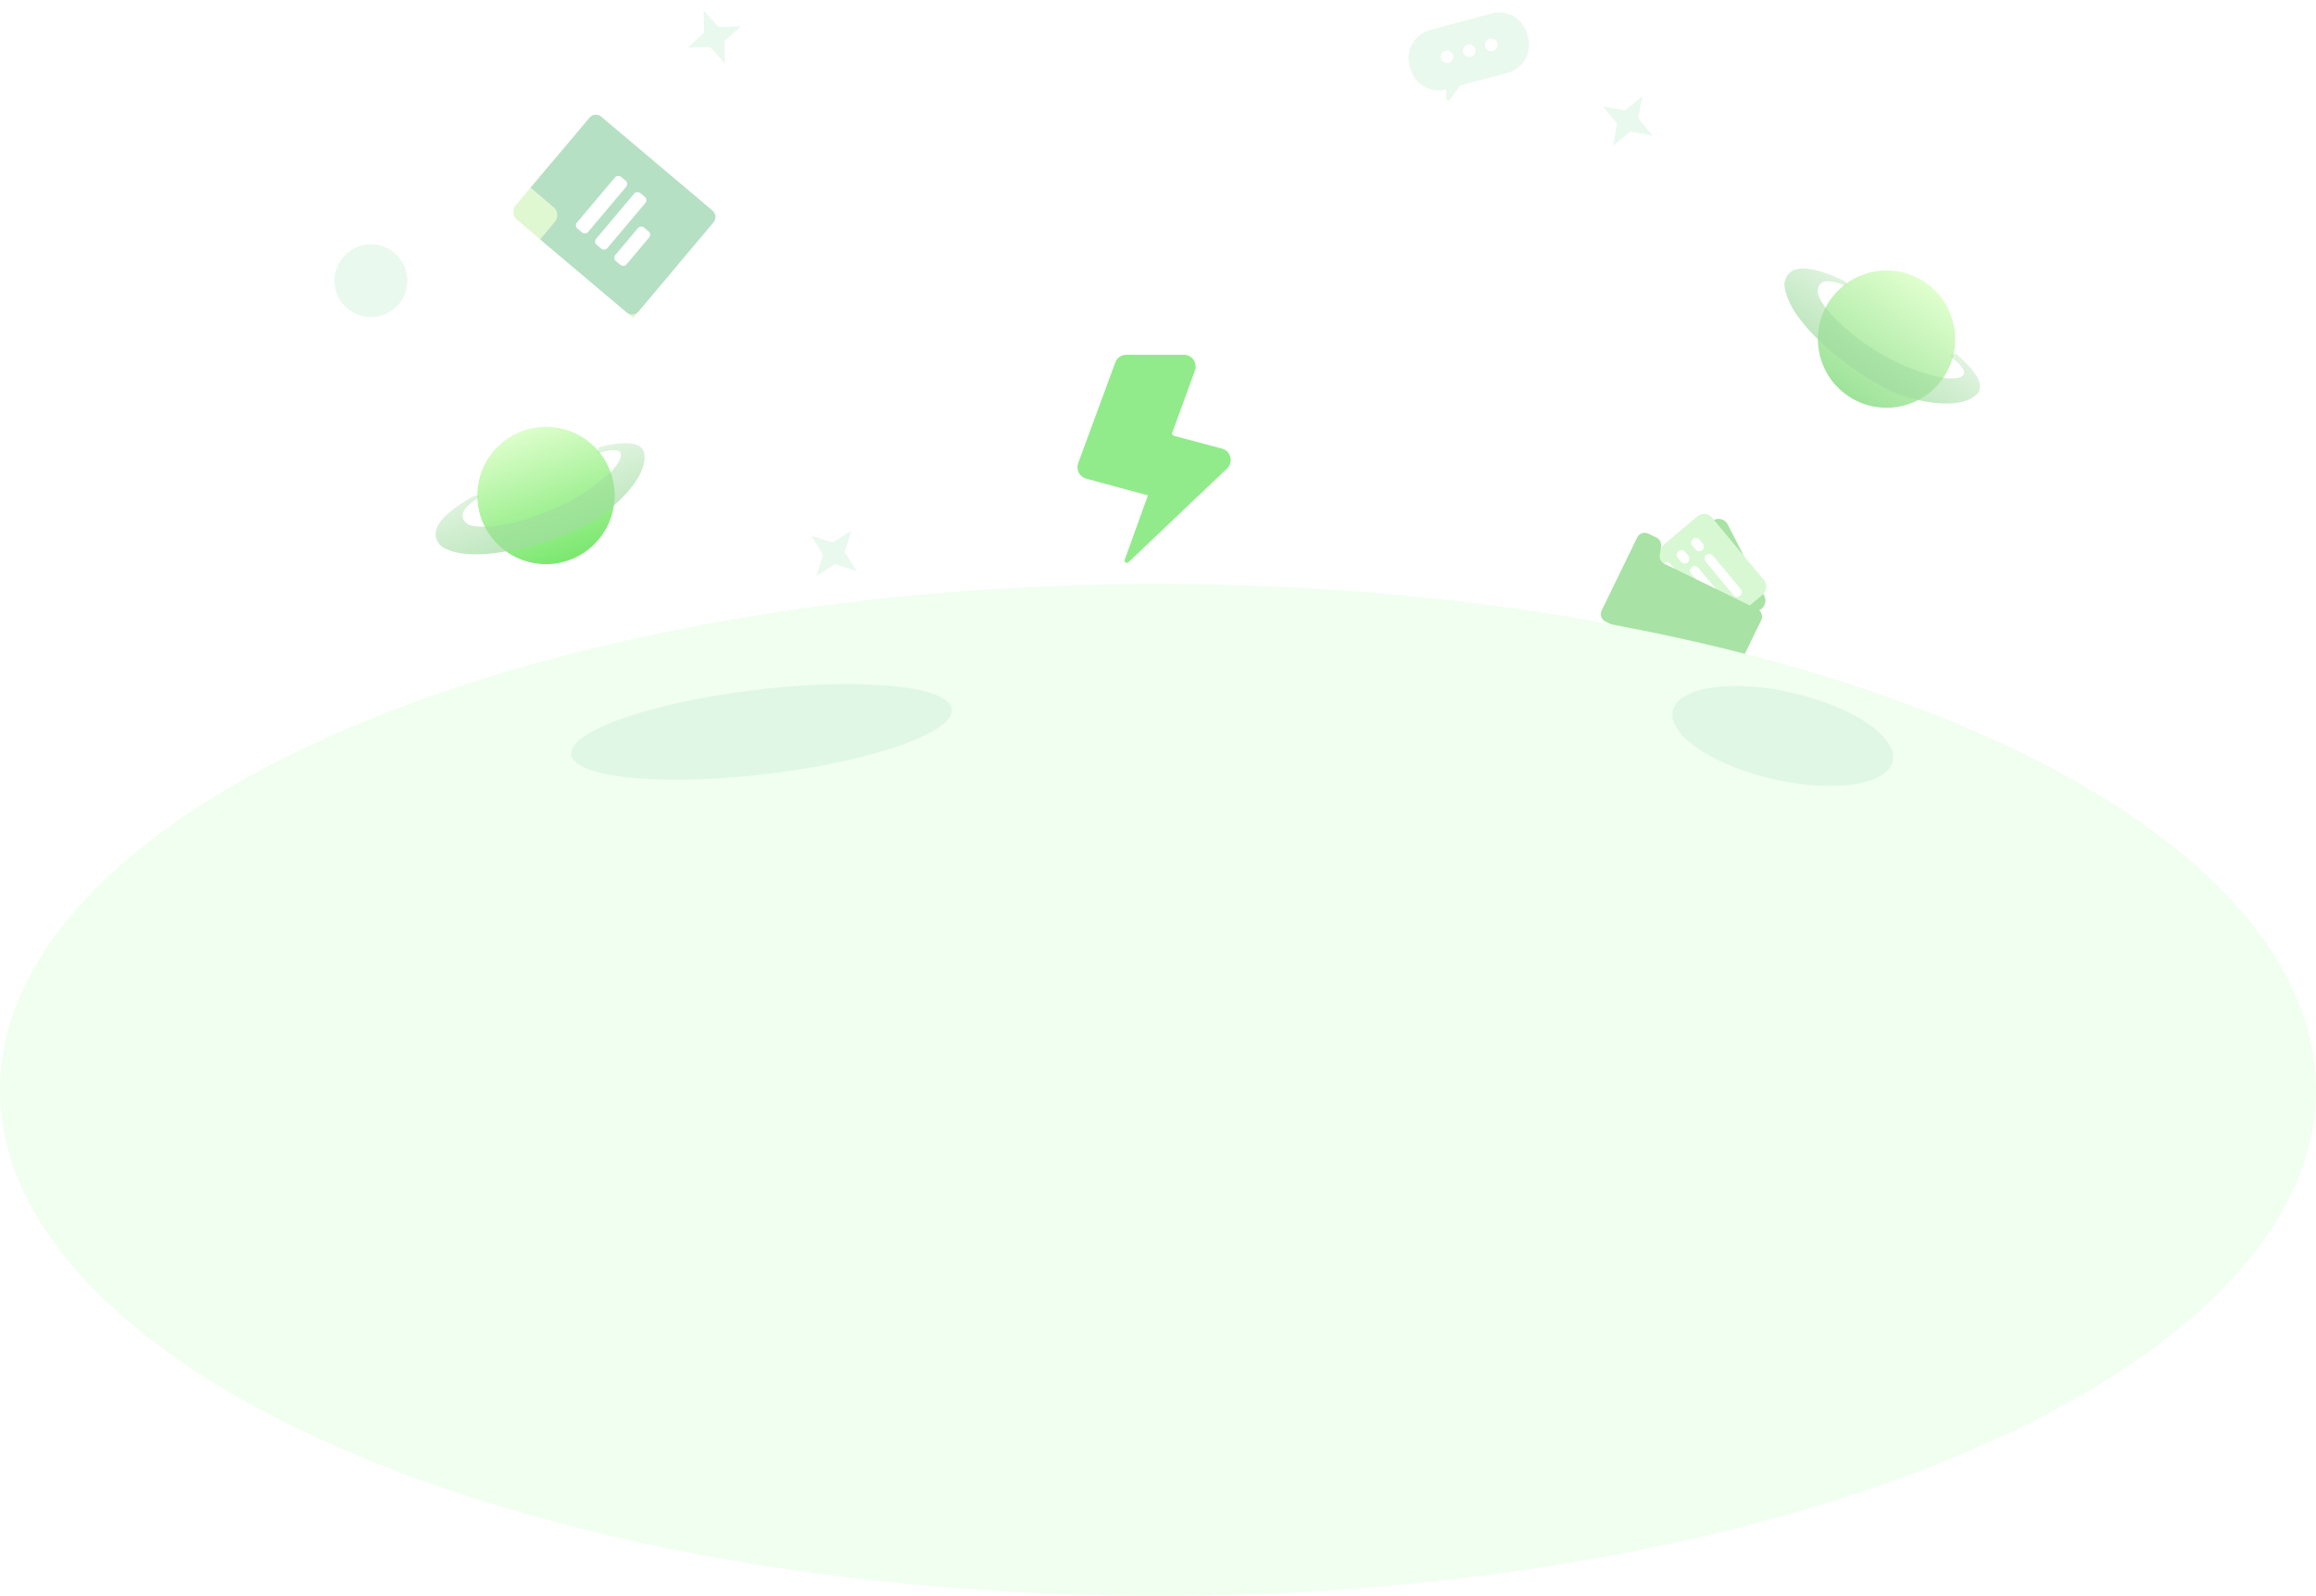 <svg xmlns="http://www.w3.org/2000/svg" xmlns:xlink="http://www.w3.org/1999/xlink" fill="none" version="1.1" width="2226" height="1534" viewBox="0 0 2226 1534"><defs><filter id="master_svg0_1_743" filterUnits="objectBoundingBox" color-interpolation-filters="sRGB" x="0" y="0" width="142.018" height="94.05"><feFlood flood-opacity="0" result="BackgroundImageFix"/><feBlend mode="normal" in="SourceGraphic" in2="BackgroundImageFix" result="shape"/><feGaussianBlur in="BackgroundImage" stdDeviation="10"/><feComposite in2="SourceAlpha" operator="in" result="effect1_foregroundBlur"/><feBlend mode="normal" in="SourceGraphic" in2="effect1_foregroundBlur" result="shape"/></filter><linearGradient x1="0.5" y1="0" x2="0.5" y2="1.236" id="master_svg1_1_765"><stop offset="0%" stop-color="#E0FFCE" stop-opacity="1"/><stop offset="100%" stop-color="#8EDC8E" stop-opacity="1"/></linearGradient><linearGradient x1="0.5" y1="1.659" x2="0.5" y2="-0.782" id="master_svg2_1_762"><stop offset="0%" stop-color="#A1DCA0" stop-opacity="1"/><stop offset="100%" stop-color="#A1DCA0" stop-opacity="0"/></linearGradient><linearGradient x1="0.5" y1="0" x2="0.5" y2="1.236" id="master_svg3_1_789"><stop offset="0%" stop-color="#DDFECC" stop-opacity="1"/><stop offset="100%" stop-color="#63E259" stop-opacity="1"/></linearGradient><linearGradient x1="0.5" y1="1.659" x2="0.5" y2="-0.782" id="master_svg4_1_762"><stop offset="0%" stop-color="#A1DCA0" stop-opacity="1"/><stop offset="100%" stop-color="#A1DCA0" stop-opacity="0"/></linearGradient></defs><g><g><path d="M1036.273,445.265C1033.977,451.497,1037.519,458.358,1043.93,460.095L1103.321,476.184L1081.028,537.994C1080.218,540.239,1082.986,542.046,1084.716,540.4L1179.367,450.342C1185.77,444.249,1183.026,433.496,1174.485,431.217L1128.247,418.88C1126.963,418.537,1126.249,417.166,1126.705,415.918L1148.505,356.191C1151.198,348.811,1145.734,341,1137.878,341L1082.574,341C1077.835,341,1073.598,343.954,1071.959,348.402L1036.273,445.265Z" fill="#91EB8A" fill-opacity="1"/></g><g transform="matrix(0.899,0.438,-0.438,0.899,366.293,-653.353)"><g transform="matrix(0.8,0.601,-0.594,0.804,610.48,-906.494)"><path d="M1661.736,547.01C1661.736,552.533,1666.213,557.01,1671.736,557.01L1748.762,557.01C1754.285,557.01,1758.762,552.533,1758.762,547.01L1758.762,476.975C1758.762,471.453,1754.285,466.975,1748.762,466.975L1671.736,466.975C1666.213,466.975,1661.736,471.453,1661.736,476.975L1661.736,547.01Z" fill="#A8E2A5" fill-opacity="1"/></g><g transform="matrix(0.911,0.411,-0.406,0.914,336.868,-636.616)"><path d="M1645.734,552.019C1645.734,557.542,1650.211,562.019,1655.734,562.019L1733.753,562.019C1739.276,562.019,1743.753,557.542,1743.753,552.019L1743.753,480.978C1743.753,475.455,1739.276,470.978,1733.753,470.978L1655.734,470.978C1650.211,470.978,1645.734,475.455,1645.734,480.978L1645.734,552.019Z" fill="#D8F8D3" fill-opacity="1"/></g><g transform="matrix(0.911,0.411,-0.406,0.914,347.932,-635.763)"><g><path d="M1669.271,501.98C1669.271,504.467,1671.287,506.482,1673.773,506.482L1715.779,506.482C1718.265,506.482,1720.281,504.467,1720.281,501.98C1720.281,499.494,1718.265,497.478,1715.779,497.478L1673.773,497.478C1671.287,497.478,1669.271,499.494,1669.271,501.98Z" fill="#FFFFFF" fill-opacity="1"/></g><g><path d="M1669.271,520.209C1669.271,522.696,1671.287,524.711,1673.773,524.711L1715.779,524.711C1718.265,524.711,1720.281,522.696,1720.281,520.209C1720.281,517.723,1718.265,515.707,1715.779,515.707L1673.773,515.707C1671.287,515.707,1669.271,517.723,1669.271,520.209Z" fill="#FFFFFF" fill-opacity="1"/></g><g><path d="M1669.271,538.494C1669.271,541.011,1671.311,543.051,1673.828,543.051L1716.249,543.051C1718.766,543.051,1720.806,541.011,1720.806,538.494C1720.806,535.977,1718.766,533.937,1716.249,533.937L1673.828,533.937C1671.311,533.937,1669.271,535.977,1669.271,538.494Z" fill="#FFFFFF" fill-opacity="1"/></g><g><path d="M1649.21,501.98C1649.21,504.466,1651.226,506.482,1653.712,506.482L1658.711,506.482C1661.197,506.482,1663.213,504.466,1663.213,501.98C1663.213,499.493,1661.197,497.477,1658.711,497.477L1653.712,497.477C1651.226,497.477,1649.21,499.493,1649.21,501.98Z" fill="#FFFFFF" fill-opacity="1"/></g><g><path d="M1649.21,538.494C1649.21,541.011,1651.251,543.051,1653.768,543.051L1658.834,543.051C1661.351,543.051,1663.391,541.011,1663.391,538.494C1663.391,535.977,1661.351,533.936,1658.834,533.936L1653.768,533.936C1651.251,533.936,1649.21,535.977,1649.21,538.494Z" fill="#FFFFFF" fill-opacity="1"/></g><g><path d="M1649.21,520.209C1649.21,522.696,1651.226,524.711,1653.712,524.711L1658.711,524.711C1661.197,524.711,1663.213,522.696,1663.213,520.209C1663.213,517.723,1661.197,515.707,1658.711,515.707L1653.712,515.707C1651.226,515.707,1649.21,517.723,1649.21,520.209Z" fill="#FFFFFF" fill-opacity="1"/></g></g><g filter="url(#master_svg0_1_743)"><path d="M1597.728,601.05C1597.728,605.469,1601.31,609.05,1605.728,609.05L1731.746,609.05C1736.164,609.05,1739.746,605.469,1739.746,601.05L1739.746,542.309C1739.746,537.891,1736.164,534.309,1731.746,534.309L1632.239,534.309C1628.749,534.309,1625.661,532.046,1624.61,528.717L1622.045,520.592C1620.995,517.264,1617.907,515.001,1614.417,515.001L1605.728,515.001C1601.31,515.001,1597.728,518.582,1597.728,523.001L1597.728,601.05Z" fill="#A8E2A5" fill-opacity="1"/></g></g><g><ellipse cx="356.502" cy="269.824" rx="35" ry="35" fill="#E9F9EE" fill-opacity="1"/></g><g><ellipse cx="1113" cy="1047.683" rx="1113" ry="486.317" fill="#F0FFEF" fill-opacity="1"/></g><g transform="matrix(0.992,-0.128,0.312,0.95,-209.715,103.133)"><ellipse cx="719.992" cy="728.973" rx="183.992" ry="41.524" fill="#E0F7E6" fill-opacity="1"/></g><g transform="matrix(0.956,0.292,-0.611,0.792,462.105,-345.538)"><ellipse cx="1747" cy="685.417" rx="107" ry="46" fill="#E0F7E6" fill-opacity="1"/></g><g><g transform="matrix(0.822,0.569,-0.569,0.822,453.162,-981.246)"><ellipse cx="1862.846" cy="300.824" rx="66" ry="66" fill="url(#master_svg1_1_765)" fill-opacity="1"/></g><g transform="matrix(0.822,0.569,-0.569,0.822,445.431,-945.329)"><path d="M1783.654,243.878C1733.243,252.102,1732.367,268.115,1737.627,278.936C1760.86,310.53,1854.229,312.694,1887.544,304.038C1920.859,295.382,1946.721,278.503,1950.228,261.623Q1950.811,258.817,1950.134,256.357Q1946.738,244.024,1911.653,240.416Q1908.585,243.445,1908.585,245.61C1937.954,246.908,1931.817,257.295,1915.16,266.384C1852.037,294.084,1775.764,279.801,1767.873,266.384Q1765.472,262.3,1766.238,258.938Q1767.989,251.255,1786.284,247.341Q1787.764,246.692,1787.764,246.042Q1787.764,244.96,1783.654,243.878Z" fill="url(#master_svg2_1_762)" fill-opacity="1"/></g></g><g><g transform="matrix(0.941,-0.338,0.337,0.941,-121.45,174.424)"><ellipse cx="506.669" cy="502.767" rx="66.005" ry="66.038" fill="url(#master_svg3_1_789)" fill-opacity="1"/></g><g transform="matrix(0.941,-0.338,0.337,0.941,-141.213,167.021)"><path d="M457.885,493.366C407.236,501.594,406.355,517.617,411.641,528.444C434.983,560.057,528.794,562.222,562.266,553.561C595.738,544.9,621.724,528.011,625.247,511.121Q625.83,508.325,625.158,505.873Q621.77,493.515,586.49,489.902Q583.407,492.933,583.407,495.099C612.915,496.398,606.749,506.791,590.013,515.885C526.592,543.601,449.958,529.31,442.03,515.885Q439.622,511.807,440.384,508.448Q442.131,500.75,460.528,496.831Q462.014,496.181,462.014,495.532Q462.014,494.449,457.885,493.366Z" fill="url(#master_svg4_1_762)" fill-opacity="1"/></g></g><g transform="matrix(0.644,-0.765,0.764,0.645,17.477,447.194)" style="opacity:0.5;"><g><g><path d="M489.503,360.993L553.528,360.993L553.528,204.951L499.503,204.951C493.98,204.951,489.503,209.429,489.503,214.951L489.503,360.993Z" fill="#C2F2A5" fill-opacity="1"/></g><g><path d="M489.503,352.993C489.503,357.412,493.085,360.993,497.503,360.993L609.552,360.993C613.97,360.993,617.552,357.412,617.552,352.993L617.552,212.951C617.552,208.533,613.97,204.951,609.552,204.951L553.528,204.951L521.515,204.951L521.515,233.962C521.515,239.485,517.038,243.962,511.515,243.962L489.503,243.962L489.503,282.973L489.503,352.993Z" fill="#6EC287" fill-opacity="1"/></g></g><g><rect x="520.581" y="260.682" width="65.025" height="14.004" rx="4" fill="#FFFFFF" fill-opacity="1"/></g><g><rect x="520.58" y="284.831" width="65.025" height="14.004" rx="4" fill="#FFFFFF" fill-opacity="1"/></g><g><rect x="520.581" y="308.981" width="42.016" height="14.004" rx="4" fill="#FFFFFF" fill-opacity="1"/></g></g><g transform="matrix(0.861,0.508,-0.507,0.862,255.264,-779.064)"><path d="M1582.858,78.357L1590.288,98.439L1610.363,105.87L1590.288,113.302L1582.858,133.384L1575.429,113.302L1555.354,105.87L1575.429,98.439L1582.858,78.357Z" fill="#E9F9EE" fill-opacity="1"/></g><g transform="matrix(0.928,-0.374,0.373,0.928,39.379,244.512)"><path d="M678.004,20.55L685.433,40.633L705.507,48.065L685.433,55.498L678.004,75.581L670.576,55.498L650.502,48.065L670.576,40.633L678.004,20.55Z" fill="#E9F9EE" fill-opacity="1"/></g><g transform="matrix(0.611,-0.792,0.791,0.611,-128.351,812.832)"><path d="M790.5,537.35L797.928,557.422L818,564.85L797.928,572.278L790.5,592.35L783.072,572.278L763,564.85L783.072,557.422L790.5,537.35Z" fill="#E9F9EE" fill-opacity="1"/></g><g transform="matrix(0.966,-0.259,0.259,0.966,36.595,350.186)"><g transform="matrix(1,-2.8887848557701545e-8,2.8887848557701545e-8,1,-0,0)"><path d="M1347.453,64.027L1347.453,67.162Q1347.453,67.849,1347.487,68.536Q1347.521,69.222,1347.588,69.906Q1347.656,70.59,1347.756,71.27Q1347.857,71.95,1347.991,72.624Q1348.125,73.298,1348.292,73.965Q1348.46,74.632,1348.659,75.29Q1348.859,75.947,1349.09,76.595Q1349.322,77.242,1349.585,77.877Q1349.848,78.512,1350.142,79.133Q1350.436,79.755,1350.76,80.361Q1351.084,80.967,1351.437,81.557Q1351.79,82.146,1352.172,82.718Q1352.554,83.289,1352.964,83.841Q1353.373,84.393,1353.809,84.925Q1354.245,85.456,1354.707,85.965Q1355.168,86.475,1355.654,86.961Q1356.14,87.447,1356.65,87.908Q1357.159,88.37,1357.69,88.806Q1358.222,89.242,1358.774,89.652Q1359.326,90.061,1359.897,90.443Q1360.469,90.825,1361.058,91.178Q1361.648,91.532,1362.254,91.856Q1362.86,92.18,1363.482,92.473Q1364.103,92.767,1364.738,93.03Q1365.373,93.293,1366.02,93.525Q1366.668,93.757,1367.325,93.956Q1367.983,94.156,1368.65,94.323Q1369.317,94.49,1369.991,94.624Q1370.665,94.758,1371.345,94.859Q1372.025,94.96,1372.709,95.027Q1373.393,95.094,1374.079,95.128Q1374.766,95.162,1375.453,95.162L1375.643,95.162L1373.238,103.507C1372.694,105.394,1374.912,106.853,1376.43,105.606L1389.138,95.162L1436.458,95.162Q1437.146,95.162,1437.832,95.128Q1438.519,95.094,1439.203,95.027Q1439.887,94.96,1440.567,94.859Q1441.247,94.758,1441.921,94.624Q1442.595,94.49,1443.262,94.323Q1443.929,94.156,1444.586,93.956Q1445.244,93.757,1445.891,93.525Q1446.539,93.293,1447.174,93.03Q1447.808,92.767,1448.43,92.473Q1449.051,92.18,1449.657,91.856Q1450.263,91.532,1450.853,91.178Q1451.443,90.825,1452.014,90.443Q1452.586,90.061,1453.138,89.652Q1453.69,89.242,1454.221,88.806Q1454.752,88.37,1455.262,87.908Q1455.771,87.447,1456.257,86.961Q1456.743,86.475,1457.205,85.965Q1457.666,85.456,1458.102,84.925Q1458.538,84.393,1458.948,83.841Q1459.357,83.289,1459.739,82.718Q1460.121,82.146,1460.474,81.557Q1460.828,80.967,1461.152,80.361Q1461.476,79.755,1461.77,79.133Q1462.064,78.512,1462.327,77.877Q1462.59,77.242,1462.821,76.595Q1463.053,75.947,1463.252,75.29Q1463.452,74.632,1463.619,73.965Q1463.786,73.298,1463.92,72.624Q1464.054,71.95,1464.155,71.27Q1464.256,70.59,1464.323,69.906Q1464.391,69.222,1464.424,68.536Q1464.458,67.849,1464.458,67.162L1464.458,64.027Q1464.458,63.34,1464.424,62.653Q1464.391,61.966,1464.323,61.282Q1464.256,60.598,1464.155,59.918Q1464.054,59.239,1463.92,58.564Q1463.786,57.89,1463.619,57.223Q1463.452,56.557,1463.252,55.899Q1463.053,55.241,1462.821,54.594Q1462.59,53.947,1462.327,53.312Q1462.064,52.677,1461.77,52.055Q1461.476,51.434,1461.152,50.828Q1460.828,50.222,1460.474,49.632Q1460.121,49.042,1459.739,48.471Q1459.357,47.899,1458.948,47.347Q1458.538,46.795,1458.102,46.264Q1457.666,45.733,1457.205,45.223Q1456.743,44.714,1456.257,44.228Q1455.771,43.742,1455.262,43.28Q1454.752,42.819,1454.221,42.383Q1453.69,41.947,1453.138,41.537Q1452.586,41.128,1452.014,40.746Q1451.443,40.364,1450.853,40.01Q1450.263,39.657,1449.657,39.333Q1449.051,39.009,1448.43,38.715Q1447.808,38.421,1447.174,38.158Q1446.539,37.895,1445.891,37.664Q1445.244,37.432,1444.586,37.233Q1443.929,37.033,1443.262,36.866Q1442.595,36.699,1441.921,36.565Q1441.247,36.431,1440.567,36.33Q1439.887,36.229,1439.203,36.162Q1438.519,36.094,1437.832,36.061Q1437.146,36.027,1436.458,36.027L1375.453,36.027Q1374.766,36.027,1374.079,36.061Q1373.393,36.094,1372.709,36.162Q1372.025,36.229,1371.345,36.33Q1370.665,36.431,1369.991,36.565Q1369.317,36.699,1368.65,36.866Q1367.983,37.033,1367.325,37.233Q1366.668,37.432,1366.02,37.664Q1365.373,37.895,1364.738,38.158Q1364.103,38.421,1363.482,38.715Q1362.86,39.009,1362.254,39.333Q1361.648,39.657,1361.058,40.01Q1360.469,40.364,1359.897,40.746Q1359.326,41.128,1358.774,41.537Q1358.222,41.947,1357.69,42.383Q1357.159,42.819,1356.65,43.28Q1356.14,43.742,1355.654,44.228Q1355.168,44.714,1354.707,45.223Q1354.245,45.733,1353.809,46.264Q1353.373,46.795,1352.964,47.347Q1352.554,47.899,1352.172,48.471Q1351.79,49.042,1351.437,49.632Q1351.084,50.222,1350.76,50.828Q1350.436,51.434,1350.142,52.055Q1349.848,52.677,1349.585,53.312Q1349.322,53.947,1349.09,54.594Q1348.859,55.241,1348.659,55.899Q1348.46,56.557,1348.292,57.223Q1348.125,57.89,1347.991,58.564Q1347.857,59.239,1347.756,59.918Q1347.656,60.598,1347.588,61.282Q1347.521,61.966,1347.487,62.653Q1347.453,63.34,1347.453,64.027Z" fill-rule="evenodd" fill="#E9F9EE" fill-opacity="1"/></g><g><ellipse cx="1384.455" cy="65.083" rx="6" ry="6.004" fill="#FFFFFF" fill-opacity="1"/></g><g><ellipse cx="1406.456" cy="65.083" rx="6" ry="6.004" fill="#FFFFFF" fill-opacity="1"/></g><g><ellipse cx="1428.457" cy="65.083" rx="6" ry="6.004" fill="#FFFFFF" fill-opacity="1"/></g></g></g></svg>
